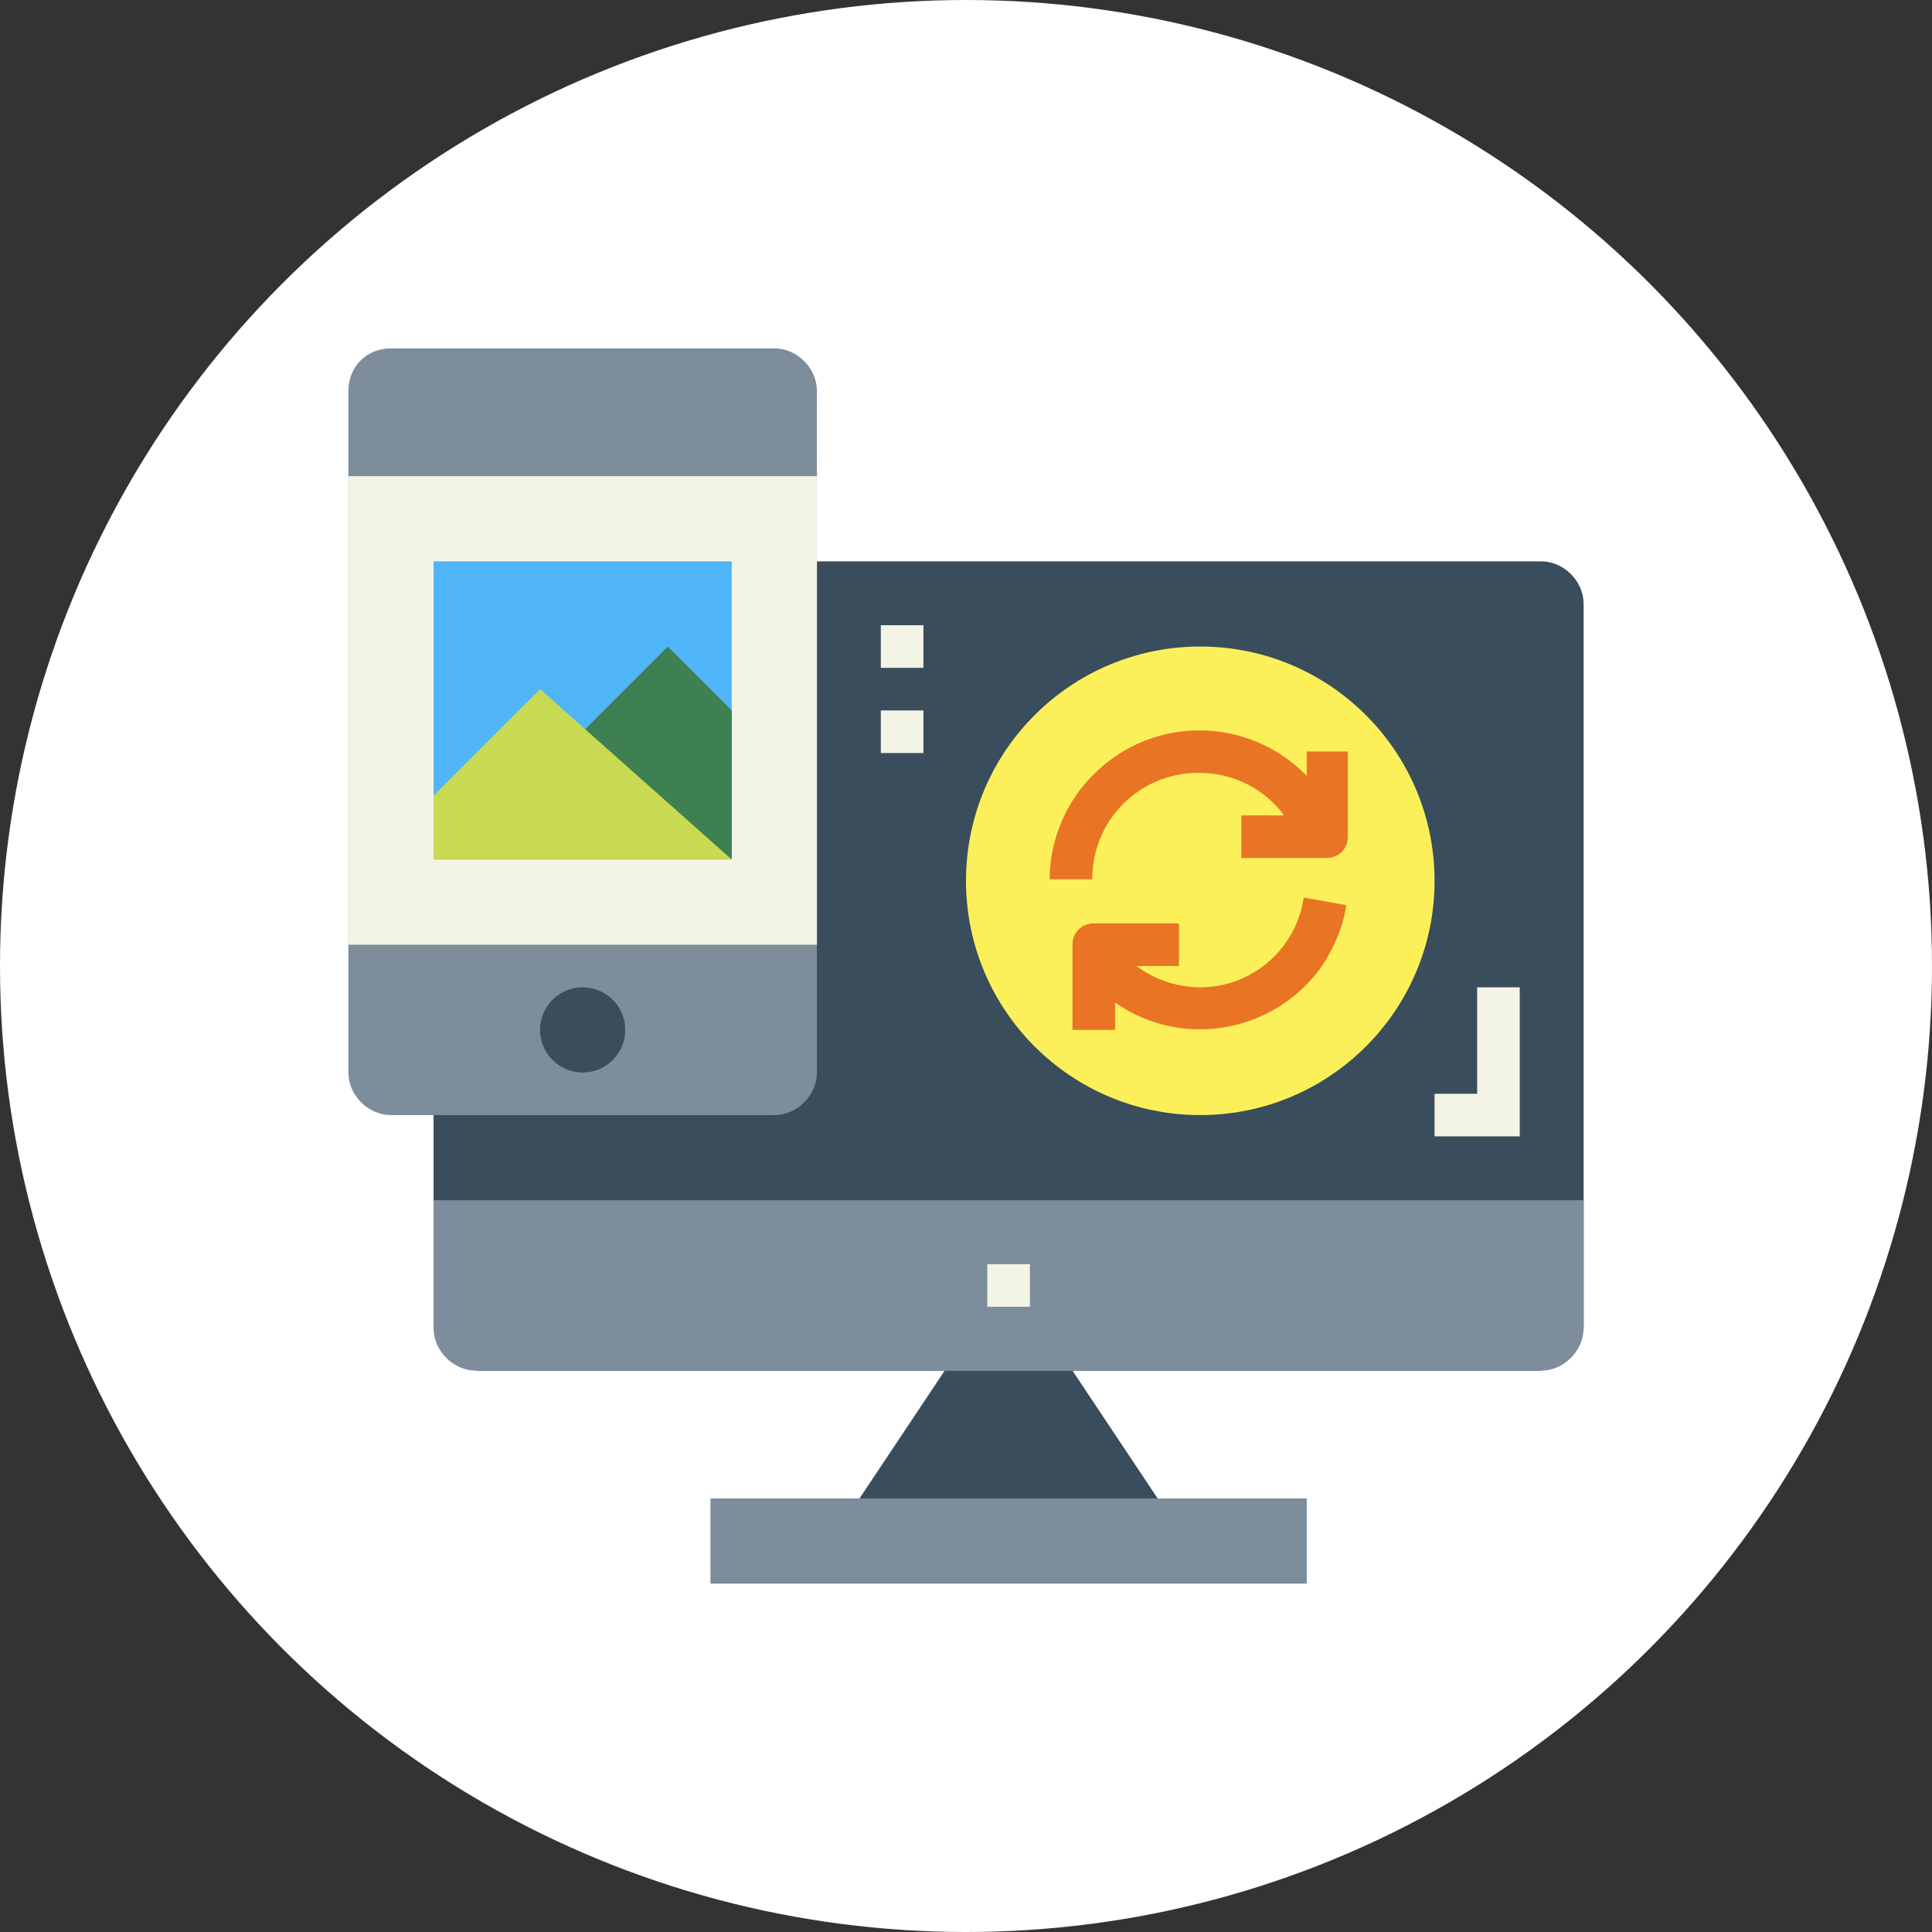 <?xml version="1.0" encoding="utf-8"?>
<!-- Generator: Adobe Illustrator 25.2.1, SVG Export Plug-In . SVG Version: 6.00 Build 0)  -->
<svg version="1.1" id="Capa_1" xmlns="http://www.w3.org/2000/svg" xmlns:xlink="http://www.w3.org/1999/xlink" x="0px" y="0px"
	 viewBox="0 0 127 127" style="enable-background:new 0 0 127 127;" xml:space="preserve">
<rect x="0" y="0" width="127" height="127" fill="#333333" stroke="none"/>
<style type="text/css">
	.st0{fill:#FFFFFF;enable-background:new    ;}
	.st1{fill:#394D5C;}
	.st2{fill:#7D8D9C;}
	.st3{fill:#F4F4E6;}
	.st4{fill:#50B4F8;}
	.st5{fill:#3E8051;}
	.st6{fill:#FCF05A;}
	.st7{fill:#E97424;}
	.st8{fill:#C8D952;}
</style>
<circle class="st0" cx="63.5" cy="63.5" r="63.5"/>
<g id="flat">
	<path class="st1" d="M62.1,90.1h8.4l5.6,8.4H56.5L62.1,90.1z"/>
	<path class="st2" d="M46.7,98.5h39.2v5.6H46.7V98.5z"/>
	<path class="st1" d="M101.3,90.1h-70l-2.8-2.8V36.9h72.8c1.5,0,2.8,1.3,2.8,2.8v47.6L101.3,90.1z"/>
	<path class="st2" d="M28.5,78.9h75.6l0,0v8.4c0,1.5-1.3,2.8-2.8,2.8h-70c-1.5,0-2.8-1.3-2.8-2.8V78.9L28.5,78.9z"/>
	<path class="st2" d="M25.7,22.9h25.2c1.5,0,2.8,1.3,2.8,2.8v44.8c0,1.5-1.3,2.8-2.8,2.8H25.7c-1.5,0-2.8-1.3-2.8-2.8V25.7
		C22.9,24.1,24.1,22.9,25.7,22.9z"/>
	<path class="st3" d="M22.9,31.3h30.8v30.8H22.9V31.3z"/>
	<circle class="st1" cx="38.3" cy="67.7" r="2.8"/>
	<path class="st3" d="M64.9,83.1h2.8v2.8h-2.8V83.1z"/>
	<path class="st4" d="M28.5,36.9h19.6v19.6H28.5V36.9z"/>
	<path class="st5" d="M37.5,48.9l6.4-6.4l4.2,4.2v9.8L37.5,48.9z"/>
	<circle class="st6" cx="78.9" cy="57.9" r="15.4"/>
	<path class="st7" d="M78.9,64.9c-1.5,0-3-0.5-4.2-1.4h2.8v-2.8h-5.6c-0.8,0-1.4,0.6-1.4,1.4v5.6h2.8v-1.8c4.4,3.1,10.5,2,13.6-2.4
		c0.8-1.2,1.4-2.6,1.6-4l-2.8-0.5C85.2,62.4,82.3,64.9,78.9,64.9z"/>
	<path class="st7" d="M85.9,49.5V51c-3.8-3.9-10-4-13.9-0.2c-1.9,1.8-3,4.4-3,7h2.8c0-3.9,3.1-7,7-7c2.2,0,4.3,1,5.6,2.8h-2.8v2.8
		h5.6c0.8,0,1.4-0.6,1.4-1.4v-5.6H85.9z"/>
	<g>
		<path class="st3" d="M57.9,46.7h2.8v2.8h-2.8V46.7z"/>
		<path class="st3" d="M57.9,41.1h2.8v2.8h-2.8V41.1z"/>
		<path class="st3" d="M99.9,74.7h-5.6v-2.8h2.8v-7h2.8V74.7z"/>
	</g>
	<path class="st8" d="M28.5,52.3l7-7l12.6,11.2H28.5V52.3z"/>
</g>
</svg>
